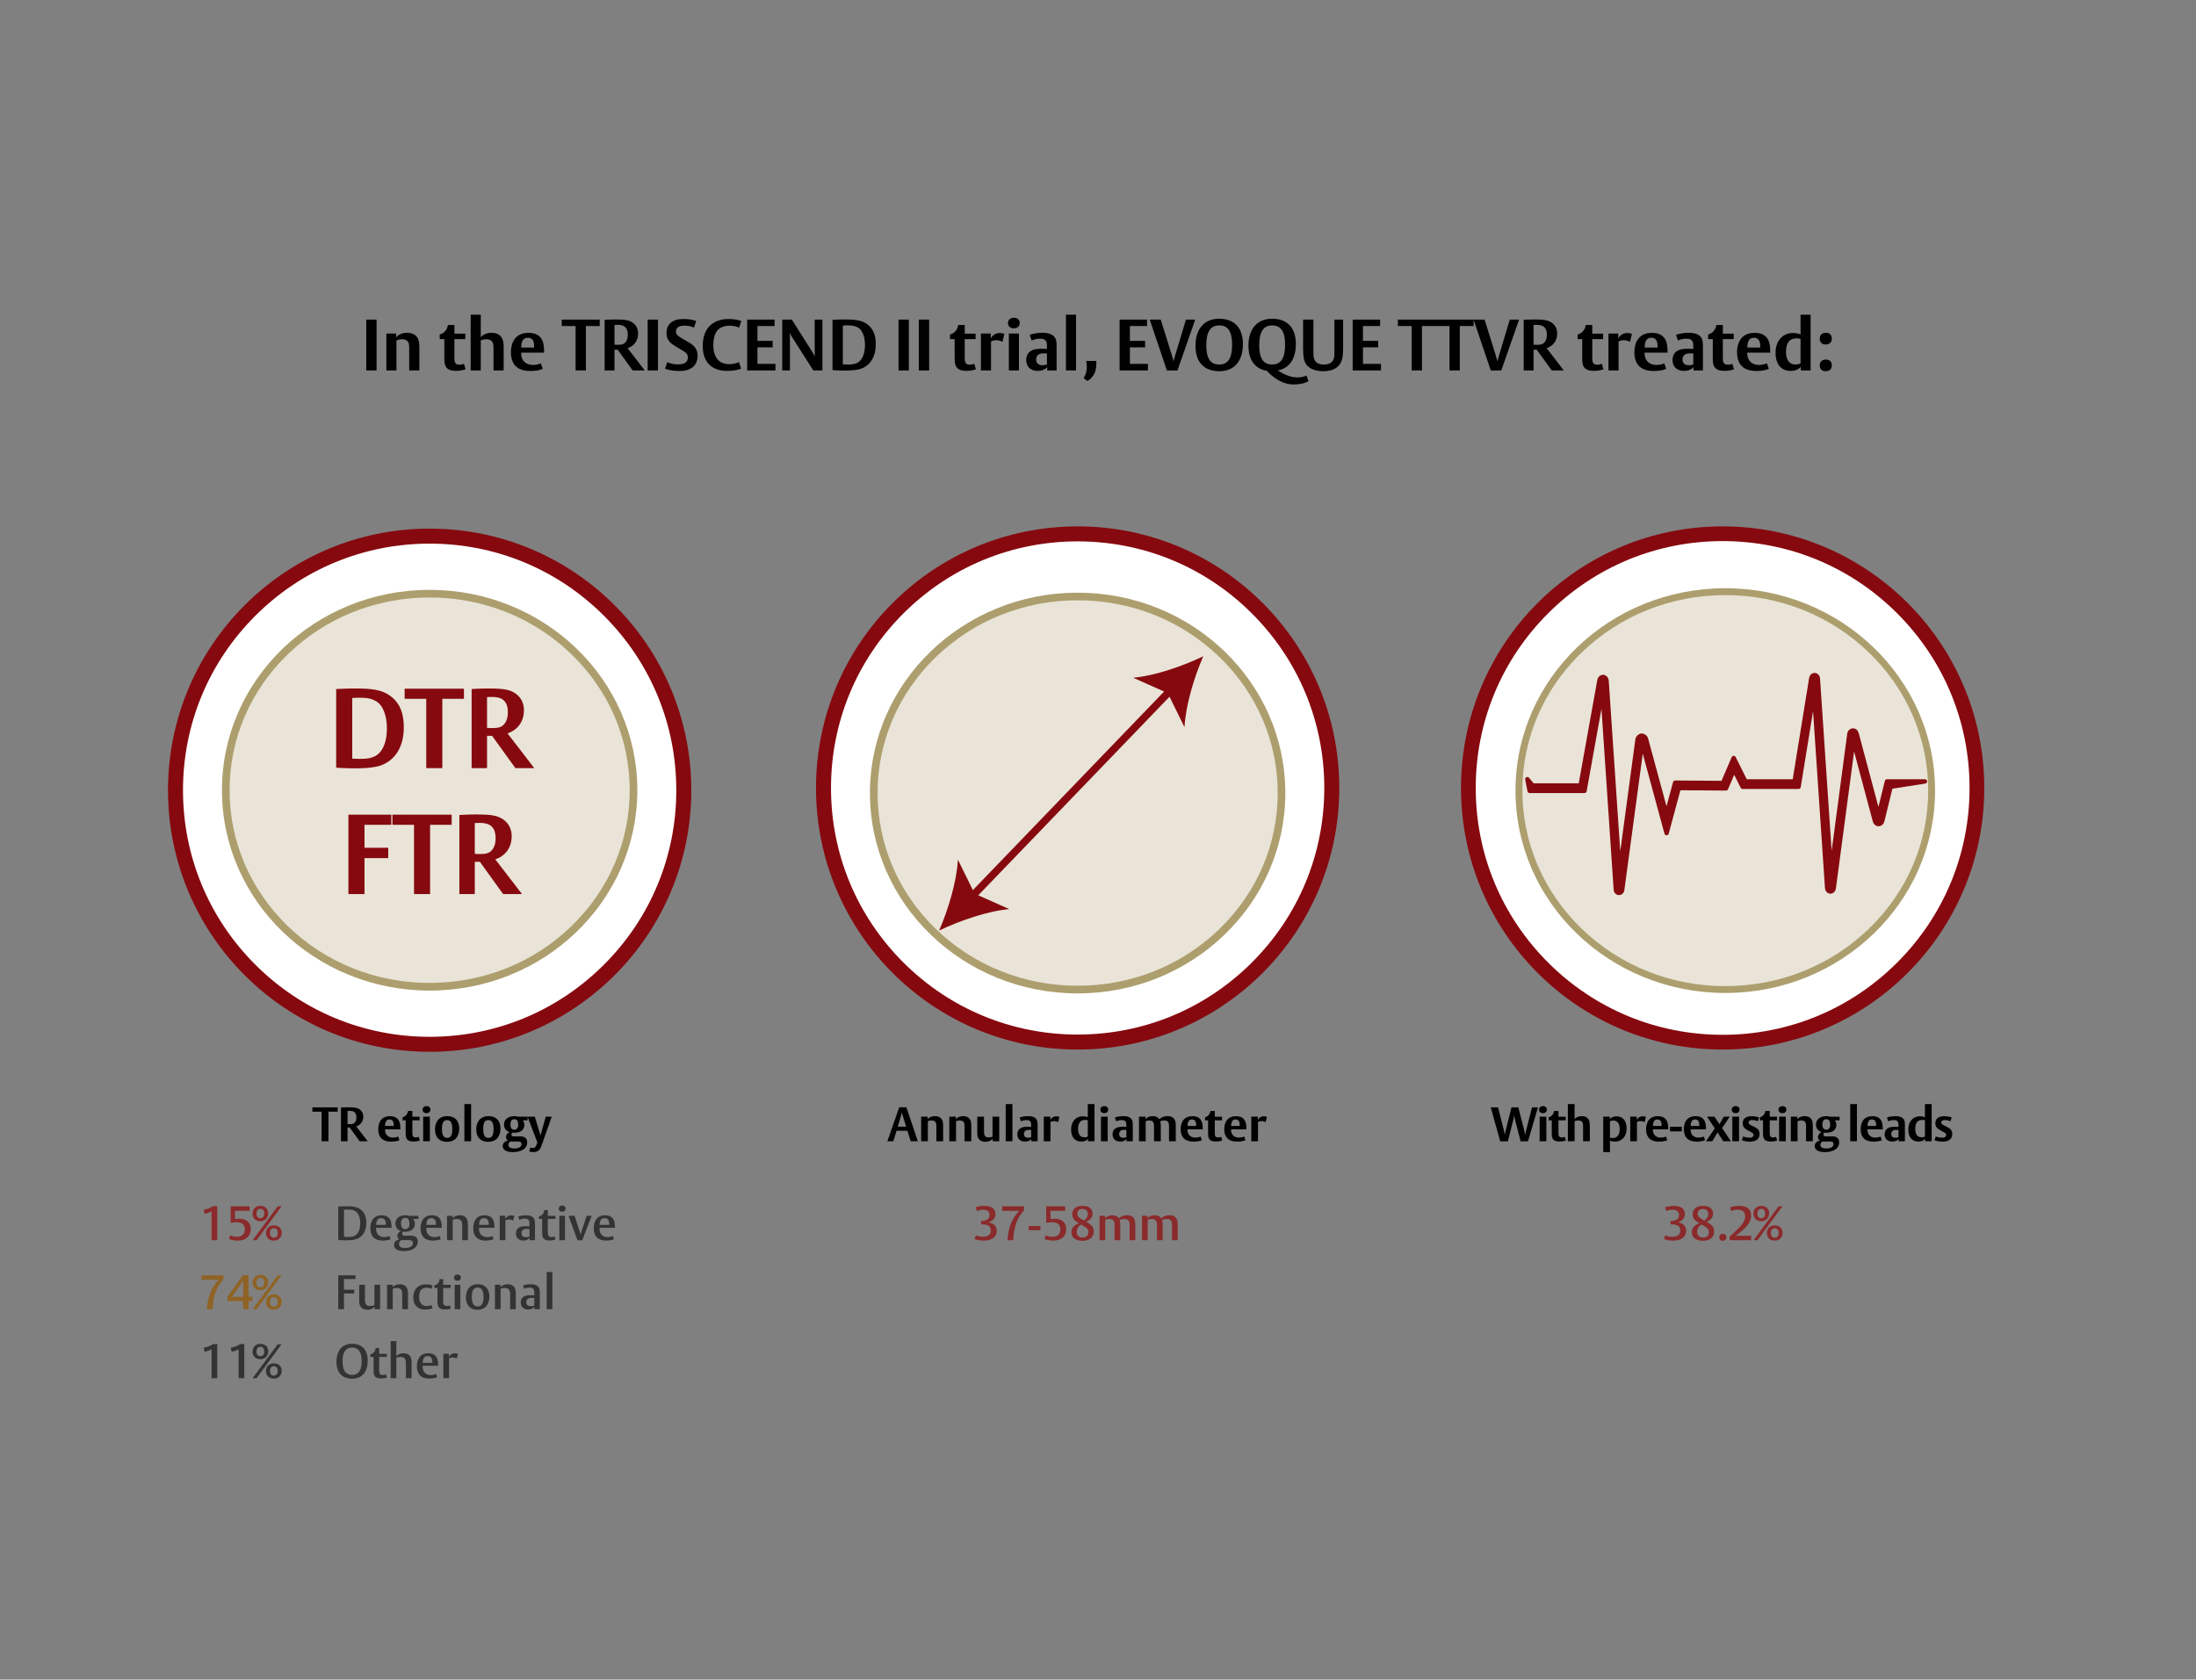 <svg width="732" height="560" viewBox="0 0 732 560" fill="none" xmlns="http://www.w3.org/2000/svg">
<rect x="0" y="0" width="732" height="560" fill="#808080" stroke="none"/>
<path d="M125.522 123.5H122.09V106.556H125.522V123.5ZM139.784 123.5H136.4V116.468C136.4 115.844 136.4 115.196 136.304 114.74C136.064 113.588 135.248 113.108 134 113.108C132.92 113.108 132.152 113.516 132.152 113.516V123.5H128.792V111.212H132.056V112.46C132.056 112.46 133.112 110.948 135.728 110.948C138.296 110.948 139.304 112.436 139.592 113.684C139.784 114.548 139.784 115.532 139.784 116.084V123.5ZM155.189 123.116C154.853 123.236 153.749 123.644 152.093 123.644C150.101 123.644 148.877 123.188 148.349 121.652C148.157 121.076 148.109 120.092 148.109 119.156V113.06H146.573V111.524L146.909 111.404C148.157 110.996 149.045 109.82 149.261 108.572L149.285 108.356H151.469V111.236H155.093V113.06H151.469V119.372C151.469 120.596 151.613 121.604 153.197 121.604C154.013 121.604 154.637 121.268 154.637 121.268L155.189 123.116ZM167.886 123.5H164.502V116.468C164.502 115.844 164.502 115.196 164.406 114.74C164.166 113.588 163.35 113.108 162.102 113.108C161.022 113.108 160.254 113.516 160.254 113.516V123.5H156.894V104.924H160.254V112.46C160.254 112.46 161.262 110.948 163.854 110.948C166.374 110.948 167.406 112.436 167.694 113.684C167.886 114.548 167.886 115.532 167.886 116.084V123.5ZM181.371 117.572H173.715C173.715 117.644 173.715 117.812 173.715 117.812C173.715 120.212 175.275 121.676 177.651 121.676C179.331 121.676 180.267 121.124 180.267 121.124L180.915 122.972C180.915 122.972 179.571 123.692 176.691 123.692C173.331 123.692 170.307 122.3 170.307 117.38C170.307 115.076 171.171 110.972 176.163 110.972C178.587 110.972 179.859 111.86 180.627 113.204C181.299 114.404 181.371 116.036 181.371 117.38C181.371 117.404 181.371 117.524 181.371 117.572ZM178.035 115.868V115.34C178.035 113.516 177.363 112.604 175.923 112.604C174.723 112.604 174.147 113.324 173.883 114.428C173.739 115.028 173.739 115.652 173.739 115.868H178.035ZM199.902 108.716H195.294V123.5H191.862V108.716H187.254V106.556H199.902V108.716ZM214.911 123.5H210.879L205.911 116.612H204.831V123.5H201.543V106.628C201.543 106.628 203.127 106.508 205.143 106.508C206.703 106.508 208.143 106.556 209.199 106.82C211.311 107.348 212.703 108.932 212.703 111.14C212.703 115.172 209.199 116.084 209.199 116.084L214.911 123.5ZM209.271 111.572C209.271 109.004 207.831 108.308 205.911 108.308C205.095 108.308 204.831 108.356 204.831 108.356V114.908C204.831 114.908 205.143 114.956 205.887 114.956C206.607 114.956 206.919 114.932 207.303 114.836C208.071 114.668 209.271 113.924 209.271 111.572ZM219.319 123.5H215.887V106.556H219.319V123.5ZM232.524 118.628C232.524 121.796 230.412 123.692 226.524 123.692C223.428 123.692 221.676 122.924 221.676 122.924L222.444 120.716C222.444 120.716 223.74 121.484 225.972 121.484C227.964 121.484 229.284 120.908 229.284 119.18C229.284 118.148 228.756 117.62 227.58 116.9L225.084 115.412C223.644 114.548 222.156 113.468 222.156 111.116C222.156 108.02 224.172 106.364 227.724 106.364C230.676 106.364 232.068 107.036 232.068 107.036L231.324 109.244C231.324 109.244 230.22 108.572 228.132 108.572C227.1 108.572 225.324 108.764 225.324 110.54C225.324 111.596 226.044 112.076 227.412 112.868L229.524 114.092C231.516 115.244 232.524 116.444 232.524 118.628ZM247.107 107.036L246.363 109.244C246.363 109.244 245.139 108.596 243.219 108.596C238.851 108.596 237.771 111.62 237.771 115.172C237.771 118.292 239.043 121.412 243.075 121.412C245.019 121.412 246.315 120.716 246.315 120.716L247.035 122.9C247.035 122.9 245.355 123.668 242.331 123.668C237.627 123.668 234.243 121.076 234.243 115.364C234.243 113.42 234.603 111.692 235.371 110.3C236.931 107.444 239.763 106.364 242.787 106.364C245.715 106.364 247.107 107.036 247.107 107.036ZM258.483 123.5H249.051V106.556H258.195V108.716H252.483V113.636H257.547V115.82H252.483V121.316H258.483V123.5ZM274.138 123.5H271.09L264.154 112.604C263.386 111.38 263.314 110.9 263.314 110.9V123.5H260.746V106.556H263.938L270.754 117.308C271.546 118.556 271.57 118.94 271.57 118.94V106.556H274.138V123.5ZM291.928 114.788C291.928 118.628 290.392 121.412 287.584 122.708C286.072 123.404 283.792 123.548 281.512 123.548C279.52 123.548 277.504 123.404 277.504 123.404V106.628C278.248 106.604 279.616 106.508 281.752 106.508C285.088 106.508 286.984 106.82 288.472 107.708C291.664 109.604 291.928 112.844 291.928 114.788ZM288.328 115.004C288.328 112.172 287.44 109.988 285.928 109.172C285.112 108.716 284.224 108.476 282.472 108.476C281.776 108.476 280.936 108.548 280.936 108.548V121.46C280.936 121.46 281.368 121.532 282.616 121.532C284.152 121.532 285.04 121.364 285.856 120.932C287.008 120.308 288.328 118.628 288.328 115.004ZM302.944 123.5H299.512V106.556H302.944V123.5ZM309.717 123.5H306.285V106.556H309.717V123.5ZM325.298 123.116C324.962 123.236 323.858 123.644 322.202 123.644C320.21 123.644 318.986 123.188 318.458 121.652C318.266 121.076 318.218 120.092 318.218 119.156V113.06H316.682V111.524L317.018 111.404C318.266 110.996 319.154 109.82 319.37 108.572L319.394 108.356H321.578V111.236H325.202V113.06H321.578V119.372C321.578 120.596 321.722 121.604 323.306 121.604C324.122 121.604 324.746 121.268 324.746 121.268L325.298 123.116ZM334.803 111.332L334.131 114.02C333.939 113.876 333.243 113.42 332.139 113.42C330.987 113.42 330.339 113.852 330.339 113.852V123.5H326.979V111.212H330.243V112.844C330.243 112.844 331.107 111.02 333.195 111.02C333.963 111.02 334.443 111.188 334.803 111.332ZM339.908 107.66C339.908 108.764 339.14 109.46 337.916 109.46C336.764 109.46 335.996 108.764 335.996 107.732C335.996 106.628 336.764 105.932 337.988 105.932C339.14 105.932 339.908 106.628 339.908 107.66ZM339.644 123.5H336.284V111.212H339.644V123.5ZM352.206 123.5H349.062V122.396C349.062 122.396 348.15 123.668 345.918 123.668C343.59 123.668 342.078 122.3 342.078 120.068C342.078 118.724 342.558 117.764 343.446 117.116C344.478 116.372 345.846 116.276 347.286 116.276C348.102 116.276 348.99 116.348 348.99 116.348V115.556C348.99 114.956 348.942 114.38 348.798 113.996C348.486 113.18 347.742 112.916 346.686 112.916C345.006 112.916 343.902 113.54 343.902 113.54L343.23 111.644C343.23 111.644 344.79 110.948 347.55 110.948C350.742 110.948 351.63 112.292 351.966 113.228C352.23 113.972 352.206 115.316 352.206 116.156V123.5ZM348.99 121.508V117.836C348.99 117.836 348.774 117.812 347.862 117.812C347.118 117.812 346.518 117.932 346.038 118.316C345.558 118.7 345.39 119.348 345.39 119.876C345.39 121.388 346.494 121.772 347.502 121.772C348.486 121.772 348.99 121.508 348.99 121.508ZM358.676 123.5H355.316V104.924H358.676V123.5ZM365.452 120.404C365.452 122.612 365.26 123.572 364.828 124.484C364.012 126.212 362.476 127.028 362.476 127.028L361.18 126.068C361.18 126.068 362.26 124.7 362.26 122.444C362.26 120.98 362.02 120.332 362.02 120.332H365.452V120.404ZM382.632 123.5H373.2V106.556H382.344V108.716H376.632V113.636H381.696V115.82H376.632V121.316H382.632V123.5ZM398.407 106.556L392.479 123.524H388.975L383.239 106.556H386.911L390.631 118.46C391.111 119.996 391.159 120.476 391.159 120.476C391.159 120.476 391.495 119.276 391.687 118.604L395.311 106.556H398.407ZM414.31 114.74C414.31 120.428 411.382 123.764 406.438 123.764C401.35 123.764 398.494 120.74 398.494 115.316C398.494 109.628 401.446 106.268 406.39 106.268C411.478 106.268 414.31 109.316 414.31 114.74ZM410.71 114.98C410.71 110.612 409.414 108.5 406.414 108.5C403.486 108.5 402.094 110.66 402.094 115.076C402.094 119.444 403.414 121.532 406.414 121.532C409.342 121.532 410.71 119.396 410.71 114.98ZM436.158 127.1C436.158 127.1 434.43 128.18 431.31 128.18C429.366 128.18 427.734 127.652 426.27 126.836C423.774 125.444 422.238 123.596 422.238 123.596C422.238 123.596 416.142 123.212 416.142 115.316C416.142 109.58 419.118 106.268 424.038 106.268C429.03 106.268 431.958 109.22 431.958 114.74C431.958 119.036 430.326 121.244 428.766 122.348C427.374 123.332 425.934 123.476 425.934 123.476C425.934 123.476 427.686 124.724 429.606 125.348C430.47 125.636 431.358 125.828 432.558 125.828C434.358 125.828 435.486 125.204 435.486 125.204L436.158 127.1ZM428.358 114.932C428.358 110.732 427.11 108.5 424.062 108.5C421.134 108.5 419.742 110.66 419.742 115.076C419.742 119.444 421.062 121.532 424.062 121.532C426.99 121.532 428.358 119.444 428.358 114.932ZM447.711 115.892C447.711 118.628 447.447 119.9 446.967 120.836C446.199 122.372 444.543 123.764 441.111 123.764C437.991 123.764 436.191 122.708 435.279 121.292C434.559 120.188 434.367 118.556 434.367 116.204V106.556H437.799V117.38C437.799 118.268 437.847 119.012 437.991 119.468C438.399 120.836 439.407 121.532 441.255 121.532C443.247 121.532 444.303 120.788 444.663 119.252C444.783 118.796 444.807 118.052 444.807 117.164V106.556H447.711V115.892ZM460.327 123.5H450.895V106.556H460.039V108.716H454.327V113.636H459.391V115.82H454.327V121.316H460.327V123.5ZM478.597 108.716H473.989V123.5H470.557V108.716H465.949V106.556H478.597V108.716ZM491.207 108.716H486.599V123.5H483.167V108.716H478.559V106.556H491.207V108.716ZM506.36 106.556L500.432 123.524H496.928L491.192 106.556H494.864L498.584 118.46C499.064 119.996 499.112 120.476 499.112 120.476C499.112 120.476 499.448 119.276 499.64 118.604L503.264 106.556H506.36ZM521.263 123.5H517.231L512.263 116.612H511.183V123.5H507.895V106.628C507.895 106.628 509.479 106.508 511.495 106.508C513.055 106.508 514.495 106.556 515.551 106.82C517.663 107.348 519.055 108.932 519.055 111.14C519.055 115.172 515.551 116.084 515.551 116.084L521.263 123.5ZM515.623 111.572C515.623 109.004 514.183 108.308 512.263 108.308C511.447 108.308 511.183 108.356 511.183 108.356V114.908C511.183 114.908 511.495 114.956 512.239 114.956C512.959 114.956 513.271 114.932 513.655 114.836C514.423 114.668 515.623 113.924 515.623 111.572ZM534.478 123.116C534.142 123.236 533.038 123.644 531.382 123.644C529.39 123.644 528.166 123.188 527.638 121.652C527.446 121.076 527.398 120.092 527.398 119.156V113.06H525.862V111.524L526.198 111.404C527.446 110.996 528.334 109.82 528.55 108.572L528.574 108.356H530.758V111.236H534.382V113.06H530.758V119.372C530.758 120.596 530.902 121.604 532.486 121.604C533.302 121.604 533.926 121.268 533.926 121.268L534.478 123.116ZM543.983 111.332L543.311 114.02C543.119 113.876 542.423 113.42 541.319 113.42C540.167 113.42 539.519 113.852 539.519 113.852V123.5H536.159V111.212H539.423V112.844C539.423 112.844 540.287 111.02 542.375 111.02C543.143 111.02 543.623 111.188 543.983 111.332ZM555.855 117.572H548.199C548.199 117.644 548.199 117.812 548.199 117.812C548.199 120.212 549.759 121.676 552.135 121.676C553.815 121.676 554.751 121.124 554.751 121.124L555.399 122.972C555.399 122.972 554.055 123.692 551.175 123.692C547.815 123.692 544.791 122.3 544.791 117.38C544.791 115.076 545.655 110.972 550.647 110.972C553.071 110.972 554.343 111.86 555.111 113.204C555.783 114.404 555.855 116.036 555.855 117.38C555.855 117.404 555.855 117.524 555.855 117.572ZM552.519 115.868V115.34C552.519 113.516 551.847 112.604 550.407 112.604C549.207 112.604 548.631 113.324 548.367 114.428C548.223 115.028 548.223 115.652 548.223 115.868H552.519ZM567.643 123.5H564.499V122.396C564.499 122.396 563.587 123.668 561.355 123.668C559.027 123.668 557.515 122.3 557.515 120.068C557.515 118.724 557.995 117.764 558.883 117.116C559.915 116.372 561.283 116.276 562.723 116.276C563.539 116.276 564.427 116.348 564.427 116.348V115.556C564.427 114.956 564.379 114.38 564.235 113.996C563.923 113.18 563.179 112.916 562.123 112.916C560.443 112.916 559.339 113.54 559.339 113.54L558.667 111.644C558.667 111.644 560.227 110.948 562.987 110.948C566.179 110.948 567.067 112.292 567.403 113.228C567.667 113.972 567.643 115.316 567.643 116.156V123.5ZM564.427 121.508V117.836C564.427 117.836 564.211 117.812 563.299 117.812C562.555 117.812 561.955 117.932 561.475 118.316C560.995 118.7 560.827 119.348 560.827 119.876C560.827 121.388 561.931 121.772 562.939 121.772C563.923 121.772 564.427 121.508 564.427 121.508ZM578.001 123.116C577.665 123.236 576.561 123.644 574.905 123.644C572.913 123.644 571.689 123.188 571.161 121.652C570.969 121.076 570.921 120.092 570.921 119.156V113.06H569.385V111.524L569.721 111.404C570.969 110.996 571.857 109.82 572.073 108.572L572.097 108.356H574.281V111.236H577.905V113.06H574.281V119.372C574.281 120.596 574.425 121.604 576.009 121.604C576.825 121.604 577.449 121.268 577.449 121.268L578.001 123.116ZM590.074 117.572H582.418C582.418 117.644 582.418 117.812 582.418 117.812C582.418 120.212 583.978 121.676 586.354 121.676C588.034 121.676 588.97 121.124 588.97 121.124L589.618 122.972C589.618 122.972 588.274 123.692 585.394 123.692C582.034 123.692 579.01 122.3 579.01 117.38C579.01 115.076 579.874 110.972 584.866 110.972C587.29 110.972 588.562 111.86 589.33 113.204C590.002 114.404 590.074 116.036 590.074 117.38C590.074 117.404 590.074 117.524 590.074 117.572ZM586.738 115.868V115.34C586.738 113.516 586.066 112.604 584.626 112.604C583.426 112.604 582.85 113.324 582.586 114.428C582.442 115.028 582.442 115.652 582.442 115.868H586.738ZM603.542 123.5H600.278V122.252C600.278 122.252 599.39 123.668 596.894 123.668C593.846 123.668 591.854 121.58 591.854 117.596C591.854 113.516 594.35 111.02 597.638 111.02C599.462 111.02 600.182 111.548 600.182 111.548V104.924H603.542V123.5ZM600.182 121.172V112.988C600.182 112.988 599.678 112.82 598.886 112.82C596.174 112.82 595.334 114.764 595.334 117.356C595.334 119.876 596.366 121.532 598.454 121.532C599.534 121.532 600.182 121.172 600.182 121.172ZM610.616 112.892C610.616 114.14 609.8 114.86 608.576 114.86C607.352 114.86 606.584 114.164 606.584 112.916C606.584 111.644 607.4 110.948 608.624 110.948C609.848 110.948 610.616 111.644 610.616 112.892ZM610.616 121.82C610.616 123.068 609.8 123.764 608.576 123.764C607.352 123.764 606.584 123.092 606.584 121.844C606.584 120.572 607.4 119.876 608.624 119.876C609.848 119.876 610.616 120.572 610.616 121.82Z" fill="black"/>
<path d="M143.215 348.175C96.505 348.175 58.5 310.175 58.5 263.46C58.5 216.745 96.505 178.75 143.215 178.75C189.925 178.75 227.93 216.75 227.93 263.465C227.93 310.18 189.93 348.18 143.215 348.18V348.175Z" fill="white"/>
<path d="M143.215 181.25C165.175 181.25 185.82 189.8 201.35 205.33C216.88 220.86 225.43 241.505 225.43 263.465C225.43 285.425 216.88 306.07 201.35 321.6C185.82 337.13 165.175 345.68 143.215 345.68C121.255 345.68 100.61 337.13 85.08 321.6C69.55 306.07 61 285.425 61 263.465C61 241.505 69.55 220.86 85.08 205.33C100.61 189.8 121.255 181.25 143.215 181.25ZM143.215 176.25C95.05 176.25 56 215.295 56 263.465C56 311.635 95.045 350.68 143.215 350.68C191.385 350.68 230.43 311.635 230.43 263.465C230.43 215.295 191.38 176.25 143.215 176.25Z" fill="#86090F"/>
<path d="M143.215 328.995C105.745 328.995 75.255 299.6 75.255 263.465C75.255 227.33 105.745 197.93 143.215 197.93C180.685 197.93 211.175 227.325 211.175 263.46C211.175 299.595 180.69 328.99 143.215 328.99V328.995Z" fill="#E9E4D7"/>
<path d="M143.215 199.205C161.045 199.205 177.8 205.9 190.4 218.055C202.975 230.19 209.9 246.315 209.9 263.46C209.9 280.605 202.975 296.73 190.4 308.865C177.8 321.02 161.045 327.715 143.215 327.715C125.385 327.715 108.63 321.02 96.03 308.865C83.455 296.73 76.53 280.605 76.53 263.46C76.53 246.315 83.455 230.19 96.03 218.055C108.63 205.9 125.385 199.205 143.215 199.205ZM143.215 196.66C104.98 196.66 73.985 226.57 73.985 263.465C73.985 300.36 104.98 330.27 143.215 330.27C181.45 330.27 212.445 300.36 212.445 263.465C212.445 226.57 181.45 196.66 143.215 196.66Z" fill="#AD9E6E"/>
<path d="M134.592 242.482C134.592 248.482 132.192 252.832 127.805 254.857C125.442 255.945 121.88 256.17 118.317 256.17C115.205 256.17 112.055 255.945 112.055 255.945V229.732C113.217 229.695 115.355 229.545 118.692 229.545C123.905 229.545 126.867 230.032 129.192 231.42C134.18 234.382 134.592 239.445 134.592 242.482ZM128.967 242.82C128.967 238.395 127.58 234.982 125.217 233.707C123.942 232.995 122.555 232.62 119.817 232.62C118.73 232.62 117.417 232.732 117.417 232.732V252.907C117.417 252.907 118.092 253.02 120.042 253.02C122.442 253.02 123.83 252.757 125.105 252.082C126.905 251.107 128.967 248.482 128.967 242.82ZM154.644 232.995H147.444V256.095H142.081V232.995H134.881V229.62H154.644V232.995ZM178.096 256.095H171.796L164.033 245.332H162.346V256.095H157.208V229.732C157.208 229.732 159.683 229.545 162.833 229.545C165.271 229.545 167.521 229.62 169.171 230.032C172.471 230.857 174.646 233.332 174.646 236.782C174.646 243.082 169.171 244.507 169.171 244.507L178.096 256.095ZM169.283 237.457C169.283 233.445 167.033 232.357 164.033 232.357C162.758 232.357 162.346 232.432 162.346 232.432V242.67C162.346 242.67 162.833 242.745 163.996 242.745C165.121 242.745 165.608 242.707 166.208 242.557C167.408 242.295 169.283 241.132 169.283 237.457Z" fill="#86090F"/>
<path d="M130.427 274.995H121.502V282.645H129.415V286.095H121.502V298.095H116.14V271.62H130.427V274.995ZM150.562 274.995H143.362V298.095H138V274.995H130.8V271.62H150.562V274.995ZM174.014 298.095H167.714L159.952 287.332H158.264V298.095H153.127V271.732C153.127 271.732 155.602 271.545 158.752 271.545C161.189 271.545 163.439 271.62 165.089 272.032C168.389 272.857 170.564 275.332 170.564 278.782C170.564 285.082 165.089 286.507 165.089 286.507L174.014 298.095ZM165.202 279.457C165.202 275.445 162.952 274.357 159.952 274.357C158.677 274.357 158.264 274.432 158.264 274.432V284.67C158.264 284.67 158.752 284.745 159.914 284.745C161.039 284.745 161.527 284.707 162.127 284.557C163.327 284.295 165.202 283.132 165.202 279.457Z" fill="#86090F"/>
<path d="M112.557 370.644H109.485V380.5H107.197V370.644H104.125V369.204H112.557V370.644ZM122.563 380.5H119.875L116.563 375.908H115.843V380.5H113.651V369.252C113.651 369.252 114.707 369.172 116.051 369.172C117.091 369.172 118.051 369.204 118.755 369.38C120.163 369.732 121.091 370.788 121.091 372.26C121.091 374.948 118.755 375.556 118.755 375.556L122.563 380.5ZM118.803 372.548C118.803 370.836 117.843 370.372 116.563 370.372C116.019 370.372 115.843 370.404 115.843 370.404V374.772C115.843 374.772 116.051 374.804 116.547 374.804C117.027 374.804 117.235 374.788 117.491 374.724C118.003 374.612 118.803 374.116 118.803 372.548ZM133.453 376.548H128.349C128.349 376.596 128.349 376.708 128.349 376.708C128.349 378.308 129.389 379.284 130.973 379.284C132.093 379.284 132.717 378.916 132.717 378.916L133.149 380.148C133.149 380.148 132.253 380.628 130.333 380.628C128.093 380.628 126.077 379.7 126.077 376.42C126.077 374.884 126.653 372.148 129.981 372.148C131.597 372.148 132.445 372.74 132.957 373.636C133.405 374.436 133.453 375.524 133.453 376.42C133.453 376.436 133.453 376.516 133.453 376.548ZM131.229 375.412V375.06C131.229 373.844 130.781 373.236 129.821 373.236C129.021 373.236 128.637 373.716 128.461 374.452C128.365 374.852 128.365 375.268 128.365 375.412H131.229ZM139.936 380.244C139.712 380.324 138.976 380.596 137.872 380.596C136.544 380.596 135.728 380.292 135.376 379.268C135.248 378.884 135.216 378.228 135.216 377.604V373.54H134.192V372.516L134.416 372.436C135.248 372.164 135.84 371.38 135.984 370.548L136 370.404H137.456V372.324H139.872V373.54H137.456V377.748C137.456 378.564 137.552 379.236 138.608 379.236C139.152 379.236 139.568 379.012 139.568 379.012L139.936 380.244ZM143.472 369.94C143.472 370.676 142.96 371.14 142.144 371.14C141.376 371.14 140.864 370.676 140.864 369.988C140.864 369.252 141.376 368.788 142.192 368.788C142.96 368.788 143.472 369.252 143.472 369.94ZM143.296 380.5H141.056V372.308H143.296V380.5ZM153.079 376.276C153.079 378.564 151.959 380.692 148.967 380.692C146.407 380.692 144.999 379.108 144.999 376.548C144.999 374.26 146.135 372.132 149.127 372.132C151.687 372.132 153.079 373.716 153.079 376.276ZM150.759 376.42C150.759 374.532 150.343 373.444 149.031 373.444C147.767 373.444 147.319 374.42 147.319 376.388C147.319 378.276 147.751 379.38 149.063 379.38C150.327 379.38 150.759 378.388 150.759 376.42ZM157.031 380.5H154.791V368.116H157.031V380.5ZM166.829 376.276C166.829 378.564 165.709 380.692 162.717 380.692C160.157 380.692 158.749 379.108 158.749 376.548C158.749 374.26 159.885 372.132 162.877 372.132C165.437 372.132 166.829 373.716 166.829 376.276ZM164.509 376.42C164.509 374.532 164.093 373.444 162.781 373.444C161.517 373.444 161.069 374.42 161.069 376.388C161.069 378.276 161.501 379.38 162.813 379.38C164.077 379.38 164.509 378.388 164.509 376.42ZM175.869 373.54H174.221C174.221 373.54 174.797 374.036 174.797 375.012C174.797 376.548 173.693 377.668 171.485 377.668C171.085 377.668 170.749 377.62 170.749 377.62C170.749 377.62 170.477 377.86 170.477 378.244C170.477 378.836 170.925 378.884 171.421 378.884C172.077 378.884 172.141 378.852 173.117 378.852C174.061 378.852 175.741 378.932 175.741 380.868C175.741 381.844 175.261 383.06 173.533 383.7C172.861 383.956 172.029 384.116 170.973 384.116C169.037 384.116 167.565 383.54 167.565 382.084C167.565 380.548 169.341 380.292 169.341 380.292C169.341 380.292 168.669 380.004 168.669 379.14C168.669 377.908 169.901 377.428 169.901 377.428C169.901 377.428 167.997 377.092 167.997 374.932C167.997 373.412 169.197 372.148 171.373 372.148C171.981 372.148 172.509 372.276 172.701 372.324H175.869V373.54ZM172.733 374.884C172.733 374.02 172.445 373.156 171.437 373.156C171.165 373.156 170.909 373.236 170.733 373.348C170.221 373.684 170.141 374.34 170.141 374.916C170.141 375.78 170.429 376.66 171.437 376.66C171.709 376.66 171.933 376.596 172.109 376.484C172.637 376.148 172.733 375.476 172.733 374.884ZM173.837 381.428C173.837 380.532 172.989 380.58 171.933 380.58H170.189C170.189 380.58 169.469 380.884 169.469 381.668C169.469 382.692 170.413 382.9 171.469 382.9C172.909 382.9 173.837 382.42 173.837 381.428ZM183.906 372.308L180.514 381.956C179.954 383.556 179.138 384.116 177.81 384.116C176.898 384.116 176.418 383.908 176.418 383.908L176.754 382.596C176.754 382.596 177.138 382.788 177.554 382.788C178.242 382.788 178.578 382.42 178.85 381.652L179.122 380.9L175.842 372.308H178.274L179.89 377.62C180.098 378.308 180.146 378.644 180.146 378.644C180.146 378.644 180.29 378.116 180.418 377.652L181.922 372.308H183.906Z" fill="black"/>
<path d="M72.42 413.5H70.532V403.868C70.532 403.868 70.116 404.092 69.38 404.364C68.884 404.54 68.212 404.7 68.212 404.7L67.908 403.356C67.908 403.356 68.356 403.292 69.3 402.988C70.468 402.604 71.092 402.124 71.092 402.124H72.42V413.5ZM83.58 409.82C83.58 412.044 82.092 413.628 79.324 413.628C77.436 413.628 76.348 413.1 76.348 413.1L76.764 411.852C76.764 411.852 77.628 412.348 79.02 412.348C80.748 412.348 81.612 411.372 81.612 409.916C81.612 408.38 80.812 407.516 78.86 407.516C77.676 407.516 76.892 407.74 76.892 407.74V402.204H83.212V403.692H78.348V406.46C78.348 406.46 78.892 406.348 79.772 406.348C82.412 406.348 83.58 407.804 83.58 409.82ZM89.411 404.556C89.411 406.076 88.355 407.164 86.771 407.164C85.219 407.164 84.179 406.188 84.179 404.668C84.179 403.084 85.203 402.06 86.819 402.06C88.387 402.06 89.411 403.02 89.411 404.556ZM93.843 402.204L85.523 413.5H84.211L92.563 402.204H93.843ZM93.907 411.036C93.907 412.556 92.835 413.644 91.267 413.644C89.715 413.644 88.659 412.652 88.659 411.132C88.659 409.564 89.683 408.54 91.299 408.54C92.851 408.54 93.907 409.516 93.907 411.036ZM88.099 404.604C88.099 403.708 87.683 403.036 86.787 403.036C85.907 403.036 85.491 403.724 85.491 404.62C85.491 405.5 85.891 406.172 86.771 406.172C87.651 406.172 88.099 405.5 88.099 404.604ZM92.579 411.068C92.579 410.172 92.179 409.516 91.283 409.516C90.403 409.516 89.987 410.188 89.987 411.1C89.987 411.98 90.387 412.652 91.267 412.652C92.147 412.652 92.579 411.98 92.579 411.068Z" fill="#8A2A2B"/>
<path d="M122.108 407.692C122.108 410.252 121.084 412.092 119.26 412.956C118.284 413.42 116.876 413.532 115.34 413.532C114.092 413.532 112.748 413.436 112.748 413.436V402.252C113.052 402.252 114.124 402.172 115.516 402.172C117.676 402.172 118.876 402.396 119.836 402.988C121.9 404.252 122.108 406.396 122.108 407.692ZM120.076 407.836C120.076 405.852 119.42 404.316 118.316 403.74C117.724 403.42 117.068 403.276 115.788 403.276C115.276 403.276 114.668 403.324 114.668 403.324V412.364C114.668 412.364 115.004 412.412 115.9 412.412C117.004 412.412 117.676 412.3 118.252 411.996C119.084 411.548 120.076 410.364 120.076 407.836ZM130.526 409.356H125.358C125.358 409.388 125.358 409.548 125.358 409.548C125.358 411.788 126.782 412.46 128.078 412.46C129.198 412.46 129.822 412.076 129.822 412.076L130.19 413.148C130.19 413.148 129.326 413.628 127.582 413.628C125.614 413.628 123.454 412.892 123.454 409.436C123.454 407.948 124.014 405.18 127.198 405.18C128.686 405.18 129.518 405.724 130.014 406.556C130.414 407.228 130.526 408.172 130.526 409.164V409.356ZM128.606 408.38V408.092C128.606 406.796 128.11 406.14 127.038 406.14C126.206 406.14 125.726 406.572 125.518 407.356C125.39 407.82 125.39 408.38 125.39 408.38H128.606ZM139.461 406.412H137.653C137.653 406.412 138.293 406.956 138.293 408.012C138.293 409.516 137.221 410.668 135.077 410.668C134.661 410.668 134.373 410.62 134.373 410.62C134.373 410.62 134.037 410.908 134.037 411.324C134.037 411.964 134.533 412.012 135.045 412.012C135.653 412.012 135.845 411.98 136.661 411.98C137.477 411.98 139.269 411.98 139.269 413.916C139.269 414.924 138.757 416.028 137.269 416.652C136.597 416.94 135.749 417.116 134.693 417.116C132.885 417.116 131.349 416.604 131.349 415.068C131.349 413.548 133.093 413.212 133.093 413.212C133.093 413.212 132.437 412.94 132.437 412.124C132.437 410.924 133.669 410.428 133.669 410.428C133.669 410.428 131.797 410.06 131.797 407.964C131.797 406.444 132.965 405.18 135.061 405.18C135.701 405.18 136.245 405.34 136.341 405.372H139.461V406.412ZM136.485 407.916C136.485 406.94 136.117 406.044 135.061 406.044C134.773 406.044 134.517 406.14 134.325 406.252C133.765 406.62 133.669 407.308 133.669 407.932C133.669 408.908 134.021 409.82 135.077 409.82C135.365 409.82 135.621 409.74 135.813 409.628C136.389 409.26 136.485 408.556 136.485 407.916ZM137.637 414.428C137.637 413.404 136.629 413.468 135.541 413.468H133.829C133.829 413.468 132.997 413.82 132.997 414.716C132.997 415.932 134.149 416.076 135.109 416.076C136.677 416.076 137.637 415.484 137.637 414.428ZM147.26 409.356H142.092C142.092 409.388 142.092 409.548 142.092 409.548C142.092 411.788 143.516 412.46 144.812 412.46C145.932 412.46 146.556 412.076 146.556 412.076L146.924 413.148C146.924 413.148 146.06 413.628 144.316 413.628C142.348 413.628 140.188 412.892 140.188 409.436C140.188 407.948 140.748 405.18 143.932 405.18C145.42 405.18 146.252 405.724 146.748 406.556C147.148 407.228 147.26 408.172 147.26 409.164V409.356ZM145.34 408.38V408.092C145.34 406.796 144.844 406.14 143.772 406.14C142.94 406.14 142.46 406.572 142.252 407.356C142.124 407.82 142.124 408.38 142.124 408.38H145.34ZM155.971 413.5H154.067V409.02C154.067 408.508 154.067 408.044 154.003 407.692C153.827 406.78 153.203 406.412 152.275 406.412C151.475 406.412 150.899 406.716 150.899 406.716V413.5H149.011V405.356H150.851V406.172C150.851 406.172 151.571 405.18 153.283 405.18C154.979 405.18 155.651 406.172 155.843 407.004C155.971 407.58 155.971 408.236 155.971 408.604V413.5ZM164.823 409.356H159.655C159.655 409.388 159.655 409.548 159.655 409.548C159.655 411.788 161.079 412.46 162.375 412.46C163.495 412.46 164.119 412.076 164.119 412.076L164.487 413.148C164.487 413.148 163.623 413.628 161.879 413.628C159.911 413.628 157.751 412.892 157.751 409.436C157.751 407.948 158.311 405.18 161.495 405.18C162.983 405.18 163.815 405.724 164.311 406.556C164.711 407.228 164.823 408.172 164.823 409.164V409.356ZM162.903 408.38V408.092C162.903 406.796 162.407 406.14 161.335 406.14C160.503 406.14 160.023 406.572 159.815 407.356C159.687 407.82 159.687 408.38 159.687 408.38H162.903ZM171.454 405.436L171.006 406.988C170.83 406.86 170.43 406.588 169.726 406.588C168.958 406.588 168.462 406.892 168.462 406.892V413.5H166.574V405.356H168.398V406.38C168.398 406.38 169.07 405.196 170.366 405.196C170.91 405.196 171.214 405.34 171.454 405.436ZM178.334 413.5H176.542V412.748C176.542 412.748 175.886 413.612 174.462 413.612C172.942 413.612 171.966 412.7 171.966 411.26C171.966 410.396 172.286 409.772 172.862 409.356C173.502 408.892 174.366 408.828 175.342 408.828C175.902 408.828 176.494 408.876 176.494 408.876V408.3C176.494 407.852 176.478 407.388 176.382 407.1C176.174 406.476 175.646 406.284 174.91 406.284C173.854 406.284 173.134 406.716 173.134 406.716L172.734 405.596C172.734 405.596 173.694 405.18 175.39 405.18C177.55 405.18 178.03 406.204 178.19 406.7C178.35 407.18 178.334 408.252 178.334 408.7V413.5ZM176.494 412.284V409.74C176.494 409.74 176.334 409.724 175.662 409.724C175.118 409.724 174.686 409.82 174.366 410.028C173.966 410.3 173.838 410.764 173.838 411.164C173.838 412.204 174.622 412.492 175.358 412.492C176.078 412.492 176.494 412.284 176.494 412.284ZM185.182 413.26C185.038 413.308 184.35 413.596 183.214 413.596C181.982 413.596 181.214 413.276 180.878 412.284C180.75 411.9 180.718 411.212 180.718 410.636V406.412H179.646V405.58L179.838 405.516C180.718 405.228 181.31 404.508 181.406 403.612L181.422 403.452H182.606V405.372H185.134V406.412H182.606V410.876C182.606 411.724 182.75 412.444 183.838 412.444C184.43 412.444 184.862 412.204 184.862 412.204L185.182 413.26ZM188.514 402.94C188.514 403.612 188.066 404.012 187.362 404.012C186.706 404.012 186.242 403.628 186.242 403.004C186.242 402.332 186.69 401.932 187.394 401.932C188.05 401.932 188.514 402.316 188.514 402.94ZM188.338 413.5H186.45V405.356H188.338V413.5ZM197.228 405.356L194.076 413.532H192.492L189.516 405.356H191.548L193.244 410.668C193.452 411.308 193.5 411.676 193.5 411.676C193.5 411.676 193.612 411.244 193.804 410.652L195.548 405.356H197.228ZM204.994 409.356H199.826C199.826 409.388 199.826 409.548 199.826 409.548C199.826 411.788 201.25 412.46 202.546 412.46C203.666 412.46 204.29 412.076 204.29 412.076L204.658 413.148C204.658 413.148 203.794 413.628 202.05 413.628C200.082 413.628 197.922 412.892 197.922 409.436C197.922 407.948 198.482 405.18 201.666 405.18C203.154 405.18 203.986 405.724 204.482 406.556C204.882 407.228 204.994 408.172 204.994 409.164V409.356ZM203.074 408.38V408.092C203.074 406.796 202.578 406.14 201.506 406.14C200.674 406.14 200.194 406.572 199.986 407.356C199.858 407.82 199.858 408.38 199.858 408.38H203.074Z" fill="#333333"/>
<path d="M74.484 426.548C74.484 426.548 73.332 427.716 72.516 429.316C70.836 432.612 70.916 436.5 70.916 436.5H68.964C68.964 436.5 69.076 434.212 69.636 432.34C70.788 428.532 72.916 426.708 72.916 426.708H67.188V425.204H74.484V426.548ZM84.092 433.796H82.86V436.5H81.052V433.796H75.836V432.244L80.988 425.172H82.86V432.372H84.092V433.796ZM81.052 432.372V426.916C81.052 426.916 80.988 427.124 80.396 427.988L77.868 431.668C77.628 432.02 77.324 432.372 77.324 432.372H81.052ZM89.411 427.556C89.411 429.076 88.355 430.164 86.771 430.164C85.219 430.164 84.179 429.188 84.179 427.668C84.179 426.084 85.203 425.06 86.819 425.06C88.387 425.06 89.411 426.02 89.411 427.556ZM93.843 425.204L85.523 436.5H84.211L92.563 425.204H93.843ZM93.907 434.036C93.907 435.556 92.835 436.644 91.267 436.644C89.715 436.644 88.659 435.652 88.659 434.132C88.659 432.564 89.683 431.54 91.299 431.54C92.851 431.54 93.907 432.516 93.907 434.036ZM88.099 427.604C88.099 426.708 87.683 426.036 86.787 426.036C85.907 426.036 85.491 426.724 85.491 427.62C85.491 428.5 85.891 429.172 86.771 429.172C87.651 429.172 88.099 428.5 88.099 427.604ZM92.579 434.068C92.579 433.172 92.179 432.516 91.283 432.516C90.403 432.516 89.987 433.188 89.987 434.1C89.987 434.98 90.387 435.652 91.267 435.652C92.147 435.652 92.579 434.98 92.579 434.068Z" fill="#8E6325"/>
<path d="M118.508 426.436H114.668V430.004H118.076V431.252H114.668V436.5H112.748V425.204H118.508V426.436ZM126.704 436.5H124.88V435.668C124.88 435.668 124.128 436.676 122.464 436.676C121.504 436.676 120.208 436.324 119.872 434.884C119.712 434.244 119.744 433.46 119.744 433.172V428.356H121.648V432.868C121.648 433.524 121.664 433.828 121.712 434.132C121.856 435.028 122.416 435.428 123.44 435.428C124.24 435.428 124.816 435.124 124.816 435.124V428.356H126.704V436.5ZM135.987 436.5H134.083V432.02C134.083 431.508 134.083 431.044 134.019 430.692C133.843 429.78 133.219 429.412 132.291 429.412C131.491 429.412 130.915 429.716 130.915 429.716V436.5H129.027V428.356H130.867V429.172C130.867 429.172 131.587 428.18 133.299 428.18C134.995 428.18 135.667 429.172 135.859 430.004C135.987 430.58 135.987 431.236 135.987 431.604V436.5ZM144.198 428.596L143.814 429.732C143.814 429.732 143.254 429.332 142.246 429.332C140.55 429.332 139.702 430.26 139.702 432.42C139.702 434.004 140.374 435.46 142.23 435.46C143.078 435.46 143.638 435.172 143.798 435.076L144.182 436.148C144.182 436.148 143.414 436.628 141.718 436.628C139.142 436.628 137.766 434.996 137.766 432.58C137.766 431.604 137.958 430.724 138.422 429.988C139.03 429.012 140.15 428.196 142.07 428.196C143.366 428.196 144.198 428.596 144.198 428.596ZM150.291 436.26C150.147 436.308 149.459 436.596 148.323 436.596C147.091 436.596 146.323 436.276 145.987 435.284C145.859 434.9 145.827 434.212 145.827 433.636V429.412H144.755V428.58L144.947 428.516C145.827 428.228 146.419 427.508 146.515 426.612L146.531 426.452H147.715V428.372H150.243V429.412H147.715V433.876C147.715 434.724 147.859 435.444 148.947 435.444C149.539 435.444 149.971 435.204 149.971 435.204L150.291 436.26ZM153.623 425.94C153.623 426.612 153.175 427.012 152.471 427.012C151.815 427.012 151.351 426.628 151.351 426.004C151.351 425.332 151.799 424.932 152.503 424.932C153.159 424.932 153.623 425.316 153.623 425.94ZM153.447 436.5H151.559V428.356H153.447V436.5ZM163.137 432.308C163.137 434.276 162.209 436.692 159.137 436.692C156.657 436.692 155.297 435.076 155.297 432.548C155.297 430.58 156.225 428.164 159.297 428.164C161.777 428.164 163.137 429.78 163.137 432.308ZM161.169 432.42C161.169 430.532 160.657 429.268 159.185 429.268C157.777 429.268 157.265 430.388 157.265 432.42C157.265 434.308 157.777 435.588 159.249 435.588C160.657 435.588 161.169 434.452 161.169 432.42ZM171.94 436.5H170.036V432.02C170.036 431.508 170.036 431.044 169.972 430.692C169.796 429.78 169.172 429.412 168.244 429.412C167.444 429.412 166.868 429.716 166.868 429.716V436.5H164.98V428.356H166.82V429.172C166.82 429.172 167.54 428.18 169.252 428.18C170.948 428.18 171.62 429.172 171.812 430.004C171.94 430.58 171.94 431.236 171.94 431.604V436.5ZM179.943 436.5H178.151V435.748C178.151 435.748 177.495 436.612 176.071 436.612C174.551 436.612 173.575 435.7 173.575 434.26C173.575 433.396 173.895 432.772 174.471 432.356C175.111 431.892 175.975 431.828 176.951 431.828C177.511 431.828 178.103 431.876 178.103 431.876V431.3C178.103 430.852 178.087 430.388 177.991 430.1C177.783 429.476 177.255 429.284 176.519 429.284C175.463 429.284 174.743 429.716 174.743 429.716L174.343 428.596C174.343 428.596 175.303 428.18 176.999 428.18C179.159 428.18 179.639 429.204 179.799 429.7C179.959 430.18 179.943 431.252 179.943 431.7V436.5ZM178.103 435.284V432.74C178.103 432.74 177.943 432.724 177.271 432.724C176.727 432.724 176.295 432.82 175.975 433.028C175.575 433.3 175.447 433.764 175.447 434.164C175.447 435.204 176.231 435.492 176.967 435.492C177.687 435.492 178.103 435.284 178.103 435.284ZM184.119 436.5H182.231V424.116H184.119V436.5Z" fill="#333333"/>
<path d="M72.42 459.5H70.532V449.868C70.532 449.868 70.116 450.092 69.38 450.364C68.884 450.54 68.212 450.7 68.212 450.7L67.908 449.356C67.908 449.356 68.356 449.292 69.3 448.988C70.468 448.604 71.092 448.124 71.092 448.124H72.42V459.5ZM81.436 459.5H79.548V449.868C79.548 449.868 79.132 450.092 78.396 450.364C77.9 450.54 77.228 450.7 77.228 450.7L76.924 449.356C76.924 449.356 77.372 449.292 78.316 448.988C79.484 448.604 80.108 448.124 80.108 448.124H81.436V459.5ZM89.411 450.556C89.411 452.076 88.355 453.164 86.771 453.164C85.219 453.164 84.179 452.188 84.179 450.668C84.179 449.084 85.203 448.06 86.819 448.06C88.387 448.06 89.411 449.02 89.411 450.556ZM93.843 448.204L85.523 459.5H84.211L92.563 448.204H93.843ZM93.907 457.036C93.907 458.556 92.835 459.644 91.267 459.644C89.715 459.644 88.659 458.652 88.659 457.132C88.659 455.564 89.683 454.54 91.299 454.54C92.851 454.54 93.907 455.516 93.907 457.036ZM88.099 450.604C88.099 449.708 87.683 449.036 86.787 449.036C85.907 449.036 85.491 449.724 85.491 450.62C85.491 451.5 85.891 452.172 86.771 452.172C87.651 452.172 88.099 451.5 88.099 450.604ZM92.579 457.068C92.579 456.172 92.179 455.516 91.283 455.516C90.403 455.516 89.987 456.188 89.987 457.1C89.987 457.98 90.387 458.652 91.267 458.652C92.147 458.652 92.579 457.98 92.579 457.068Z" fill="#333333"/>
<path d="M122.572 453.628C122.572 457.468 120.62 459.676 117.388 459.676C114.076 459.676 112.156 457.66 112.156 454.076C112.156 450.236 114.108 448.028 117.34 448.028C120.652 448.028 122.572 450.044 122.572 453.628ZM120.556 453.804C120.556 450.796 119.516 449.276 117.356 449.276C115.26 449.276 114.188 450.828 114.188 453.884C114.188 456.892 115.228 458.428 117.388 458.428C119.484 458.428 120.556 456.86 120.556 453.804ZM128.978 459.26C128.834 459.308 128.146 459.596 127.01 459.596C125.778 459.596 125.01 459.276 124.674 458.284C124.546 457.9 124.514 457.212 124.514 456.636V452.412H123.442V451.58L123.634 451.516C124.514 451.228 125.106 450.508 125.202 449.612L125.218 449.452H126.402V451.372H128.93V452.412H126.402V456.876C126.402 457.724 126.546 458.444 127.634 458.444C128.226 458.444 128.658 458.204 128.658 458.204L128.978 459.26ZM137.191 459.5H135.303V455.02C135.303 454.508 135.303 454.044 135.239 453.692C135.063 452.78 134.423 452.412 133.495 452.412C132.695 452.412 132.119 452.716 132.119 452.716V459.5H130.231V447.116H132.119V452.172C132.119 452.172 132.823 451.18 134.519 451.18C136.199 451.18 136.871 452.172 137.063 453.004C137.191 453.58 137.191 454.236 137.191 454.604V459.5ZM146.041 455.356H140.873C140.873 455.388 140.873 455.548 140.873 455.548C140.873 457.788 142.297 458.46 143.593 458.46C144.713 458.46 145.337 458.076 145.337 458.076L145.705 459.148C145.705 459.148 144.841 459.628 143.097 459.628C141.129 459.628 138.969 458.892 138.969 455.436C138.969 453.948 139.529 451.18 142.713 451.18C144.201 451.18 145.033 451.724 145.529 452.556C145.929 453.228 146.041 454.172 146.041 455.164V455.356ZM144.121 454.38V454.092C144.121 452.796 143.625 452.14 142.553 452.14C141.721 452.14 141.241 452.572 141.033 453.356C140.905 453.82 140.905 454.38 140.905 454.38H144.121ZM152.673 451.436L152.225 452.988C152.049 452.86 151.649 452.588 150.945 452.588C150.177 452.588 149.681 452.892 149.681 452.892V459.5H147.793V451.356H149.617V452.38C149.617 452.38 150.289 451.196 151.585 451.196C152.129 451.196 152.433 451.34 152.673 451.436Z" fill="#333333"/>
<g clip-path="url(#clip0_1593_18273)">
<path d="M359.215 347.425C312.505 347.425 274.5 309.425 274.5 262.71C274.5 215.995 312.505 178 359.215 178C405.925 178 443.93 216 443.93 262.715C443.93 309.43 405.93 347.43 359.215 347.43V347.425Z" fill="white"/>
<path d="M359.215 180.5C381.175 180.5 401.82 189.05 417.35 204.58C432.88 220.11 441.43 240.755 441.43 262.715C441.43 284.675 432.88 305.32 417.35 320.85C401.82 336.38 381.175 344.93 359.215 344.93C337.255 344.93 316.61 336.38 301.08 320.85C285.55 305.32 277 284.675 277 262.715C277 240.755 285.55 220.11 301.08 204.58C316.61 189.05 337.255 180.5 359.215 180.5ZM359.215 175.5C311.05 175.5 272 214.545 272 262.715C272 310.885 311.045 349.93 359.215 349.93C407.385 349.93 446.43 310.885 446.43 262.715C446.43 214.545 407.38 175.5 359.215 175.5Z" fill="#86090F"/>
<path d="M359.215 329.935C321.745 329.935 291.255 300.54 291.255 264.405C291.255 228.27 321.745 198.875 359.215 198.875C396.685 198.875 427.175 228.27 427.175 264.405C427.175 300.54 396.69 329.935 359.215 329.935Z" fill="#E9E4D7"/>
<path d="M359.215 200.145C377.045 200.145 393.8 206.84 406.4 218.995C418.975 231.13 425.9 247.255 425.9 264.4C425.9 281.545 418.975 297.67 406.4 309.805C393.8 321.96 377.045 328.655 359.215 328.655C341.385 328.655 324.63 321.96 312.03 309.805C299.455 297.67 292.53 281.545 292.53 264.4C292.53 247.255 299.455 231.13 312.03 218.995C324.63 206.84 341.385 200.145 359.215 200.145ZM359.215 197.6C320.98 197.6 289.985 227.51 289.985 264.405C289.985 301.3 320.98 331.21 359.215 331.21C397.45 331.21 428.445 301.3 428.445 264.405C428.445 227.51 397.45 197.6 359.215 197.6Z" fill="#AD9E6E"/>
<path d="M323.505 299.385L390.625 229.675" stroke="#86090F" stroke-width="2.5" stroke-miterlimit="10"/>
<path d="M313.04 310.255C319.86 306.97 329.21 303.74 336.425 303.11L324.875 297.96L319.295 286.615C318.935 293.85 316.065 303.315 313.035 310.255H313.04Z" fill="#86090F"/>
<path d="M401.09 218.81C398.065 225.75 395.19 235.215 394.835 242.45L389.255 231.105L377.71 225.96C384.925 225.33 394.275 222.1 401.095 218.81H401.09Z" fill="#86090F"/>
</g>
<path d="M305.949 380.5H303.565L302.461 377.012H298.845L297.789 380.5H295.789L299.741 369.188H302.141L305.949 380.5ZM302.061 375.652L300.989 372.26C300.685 371.3 300.637 370.932 300.637 370.932C300.637 370.932 300.429 371.732 300.285 372.196L299.245 375.652H302.061ZM314.377 380.5H312.121V375.812C312.121 375.396 312.121 374.964 312.057 374.66C311.897 373.892 311.353 373.572 310.521 373.572C309.801 373.572 309.289 373.844 309.289 373.844V380.5H307.049V372.308H309.225V373.14C309.225 373.14 309.929 372.132 311.673 372.132C313.385 372.132 314.057 373.124 314.249 373.956C314.377 374.532 314.377 375.188 314.377 375.556V380.5ZM323.767 380.5H321.511V375.812C321.511 375.396 321.511 374.964 321.447 374.66C321.287 373.892 320.743 373.572 319.911 373.572C319.191 373.572 318.679 373.844 318.679 373.844V380.5H316.439V372.308H318.615V373.14C318.615 373.14 319.319 372.132 321.063 372.132C322.775 372.132 323.447 373.124 323.639 373.956C323.767 374.532 323.767 375.188 323.767 375.556V380.5ZM333.078 380.5H330.902V379.652C330.902 379.652 330.182 380.676 328.47 380.676C327.238 380.676 326.166 380.132 325.878 378.884C325.734 378.276 325.75 377.524 325.75 377.204V372.308H328.006V377.028C328.006 377.556 328.022 377.844 328.07 378.116C328.214 378.868 328.694 379.236 329.606 379.236C330.326 379.236 330.838 378.964 330.838 378.964V372.308H333.078V380.5ZM337.476 380.5H335.236V368.116H337.476V380.5ZM345.866 380.5H343.77V379.764C343.77 379.764 343.162 380.612 341.674 380.612C340.122 380.612 339.114 379.7 339.114 378.212C339.114 377.316 339.434 376.676 340.026 376.244C340.714 375.748 341.626 375.684 342.586 375.684C343.13 375.684 343.722 375.732 343.722 375.732V375.204C343.722 374.804 343.69 374.42 343.594 374.164C343.386 373.62 342.89 373.444 342.186 373.444C341.066 373.444 340.33 373.86 340.33 373.86L339.882 372.596C339.882 372.596 340.922 372.132 342.762 372.132C344.89 372.132 345.482 373.028 345.706 373.652C345.882 374.148 345.866 375.044 345.866 375.604V380.5ZM343.722 379.172V376.724C343.722 376.724 343.578 376.708 342.97 376.708C342.474 376.708 342.074 376.788 341.754 377.044C341.434 377.3 341.322 377.732 341.322 378.084C341.322 379.092 342.058 379.348 342.73 379.348C343.386 379.348 343.722 379.172 343.722 379.172ZM353.14 372.388L352.692 374.18C352.564 374.084 352.1 373.78 351.364 373.78C350.596 373.78 350.164 374.068 350.164 374.068V380.5H347.924V372.308H350.1V373.396C350.1 373.396 350.676 372.18 352.068 372.18C352.58 372.18 352.9 372.292 353.14 372.388ZM364.83 380.5H362.654V379.668C362.654 379.668 362.062 380.612 360.398 380.612C358.366 380.612 357.038 379.22 357.038 376.564C357.038 373.844 358.702 372.18 360.894 372.18C362.11 372.18 362.59 372.532 362.59 372.532V368.116H364.83V380.5ZM362.59 378.948V373.492C362.59 373.492 362.254 373.38 361.726 373.38C359.918 373.38 359.358 374.676 359.358 376.404C359.358 378.084 360.046 379.188 361.438 379.188C362.158 379.188 362.59 378.948 362.59 378.948ZM369.402 369.94C369.402 370.676 368.89 371.14 368.074 371.14C367.306 371.14 366.794 370.676 366.794 369.988C366.794 369.252 367.306 368.788 368.122 368.788C368.89 368.788 369.402 369.252 369.402 369.94ZM369.226 380.5H366.986V372.308H369.226V380.5ZM377.601 380.5H375.505V379.764C375.505 379.764 374.897 380.612 373.409 380.612C371.857 380.612 370.849 379.7 370.849 378.212C370.849 377.316 371.169 376.676 371.761 376.244C372.449 375.748 373.361 375.684 374.321 375.684C374.865 375.684 375.457 375.732 375.457 375.732V375.204C375.457 374.804 375.425 374.42 375.329 374.164C375.121 373.62 374.625 373.444 373.921 373.444C372.801 373.444 372.065 373.86 372.065 373.86L371.617 372.596C371.617 372.596 372.657 372.132 374.497 372.132C376.625 372.132 377.217 373.028 377.441 373.652C377.617 374.148 377.601 375.044 377.601 375.604V380.5ZM375.457 379.172V376.724C375.457 376.724 375.313 376.708 374.705 376.708C374.209 376.708 373.809 376.788 373.489 377.044C373.169 377.3 373.057 377.732 373.057 378.084C373.057 379.092 373.793 379.348 374.465 379.348C375.121 379.348 375.457 379.172 375.457 379.172ZM391.93 380.5H389.674V375.78C389.674 375.38 389.674 374.996 389.61 374.676C389.45 373.828 388.842 373.572 388.058 373.572C387.258 373.572 386.746 373.876 386.746 373.876C386.746 373.876 386.81 374.02 386.858 374.34C386.938 374.868 386.922 375.428 386.922 375.748V380.5H384.666V375.78C384.666 375.38 384.666 374.996 384.602 374.676C384.474 373.956 383.994 373.572 383.098 373.572C382.346 373.572 381.898 373.844 381.898 373.844V380.5H379.658V372.308H381.834V373.14C381.834 373.14 382.522 372.132 384.218 372.132C385.978 372.132 386.458 373.188 386.458 373.188C386.458 373.188 387.386 372.116 389.146 372.116C389.674 372.116 391.37 372.18 391.802 373.956C391.946 374.532 391.93 375.124 391.93 375.492V380.5ZM400.93 376.548H395.826C395.826 376.596 395.826 376.708 395.826 376.708C395.826 378.308 396.866 379.284 398.45 379.284C399.57 379.284 400.194 378.916 400.194 378.916L400.626 380.148C400.626 380.148 399.73 380.628 397.81 380.628C395.57 380.628 393.554 379.7 393.554 376.42C393.554 374.884 394.13 372.148 397.458 372.148C399.074 372.148 399.922 372.74 400.434 373.636C400.882 374.436 400.93 375.524 400.93 376.42C400.93 376.436 400.93 376.516 400.93 376.548ZM398.706 375.412V375.06C398.706 373.844 398.258 373.236 397.298 373.236C396.498 373.236 396.114 373.716 395.938 374.452C395.842 374.852 395.842 375.268 395.842 375.412H398.706ZM407.412 380.244C407.188 380.324 406.452 380.596 405.348 380.596C404.02 380.596 403.204 380.292 402.852 379.268C402.724 378.884 402.692 378.228 402.692 377.604V373.54H401.668V372.516L401.892 372.436C402.724 372.164 403.316 371.38 403.46 370.548L403.476 370.404H404.932V372.324H407.348V373.54H404.932V377.748C404.932 378.564 405.028 379.236 406.084 379.236C406.628 379.236 407.044 379.012 407.044 379.012L407.412 380.244ZM415.461 376.548H410.357C410.357 376.596 410.357 376.708 410.357 376.708C410.357 378.308 411.397 379.284 412.981 379.284C414.101 379.284 414.725 378.916 414.725 378.916L415.157 380.148C415.157 380.148 414.261 380.628 412.341 380.628C410.101 380.628 408.085 379.7 408.085 376.42C408.085 374.884 408.661 372.148 411.989 372.148C413.605 372.148 414.453 372.74 414.965 373.636C415.413 374.436 415.461 375.524 415.461 376.42C415.461 376.436 415.461 376.516 415.461 376.548ZM413.237 375.412V375.06C413.237 373.844 412.789 373.236 411.829 373.236C411.029 373.236 410.645 373.716 410.469 374.452C410.373 374.852 410.373 375.268 410.373 375.412H413.237ZM422.311 372.388L421.863 374.18C421.735 374.084 421.271 373.78 420.535 373.78C419.767 373.78 419.335 374.068 419.335 374.068V380.5H417.095V372.308H419.271V373.396C419.271 373.396 419.847 372.18 421.239 372.18C421.751 372.18 422.071 372.292 422.311 372.388Z" fill="black"/>
<a href="https://www.newheartvalve.asia/find-a-heart-center">
<rect fill="black" fill-opacity="0" x="14.273" y="-0.092" width="126.458" height="19.184"/>
</a>
<path d="M332.232 410.316C332.232 412.748 330.104 413.628 327.992 413.628C325.848 413.628 324.84 413.1 324.84 413.1L325.272 411.852C325.272 411.852 326.104 412.348 327.624 412.348C329.384 412.348 330.264 411.628 330.264 410.268C330.264 408.732 329.24 408.22 327.288 408.22H327.032V407.068C327.032 407.068 327.768 407.1 328.424 406.924C329.16 406.716 329.848 406.22 329.848 405.084C329.848 403.948 329.176 403.34 327.656 403.34C326.424 403.34 325.64 403.788 325.64 403.788L325.224 402.556C325.224 402.556 326.296 402.044 328.216 402.044C330.536 402.044 331.816 403.052 331.816 404.78C331.816 406.636 330.264 407.324 329.368 407.596C330.488 407.644 332.232 408.284 332.232 410.316ZM341.343 403.548C341.343 403.548 340.191 404.716 339.375 406.316C337.695 409.612 337.775 413.5 337.775 413.5H335.823C335.823 413.5 335.935 411.212 336.495 409.34C337.647 405.532 339.775 403.708 339.775 403.708H334.047V402.204H341.343V403.548ZM346.823 410.156H342.903V408.764H346.823V410.156ZM355.408 409.82C355.408 412.044 353.92 413.628 351.152 413.628C349.264 413.628 348.176 413.1 348.176 413.1L348.592 411.852C348.592 411.852 349.456 412.348 350.848 412.348C352.576 412.348 353.44 411.372 353.44 409.916C353.44 408.38 352.64 407.516 350.688 407.516C349.504 407.516 348.72 407.74 348.72 407.74V402.204H355.04V403.692H350.176V406.46C350.176 406.46 350.72 406.348 351.6 406.348C354.24 406.348 355.408 407.804 355.408 409.82ZM364.583 410.572C364.583 412.38 363.335 413.692 360.791 413.692C358.695 413.692 357.127 412.748 357.127 410.844C357.127 409.74 357.703 408.956 358.375 408.476C359.031 408.012 359.703 407.884 359.703 407.884L359.223 407.596C358.023 406.876 357.415 406.076 357.415 404.86C357.415 403.228 358.503 402.044 360.871 402.044C362.999 402.044 364.215 403.004 364.215 404.62C364.215 405.532 363.815 406.252 363.159 406.748C362.647 407.132 361.991 407.308 361.991 407.308L362.615 407.692C363.943 408.508 364.583 409.244 364.583 410.572ZM362.599 404.716C362.599 403.596 361.847 403.084 360.839 403.084C359.911 403.084 359.079 403.5 359.079 404.636C359.079 405.388 359.431 405.852 360.391 406.412L361.303 406.94C361.303 406.94 361.751 406.668 362.071 406.268C362.407 405.868 362.599 405.388 362.599 404.716ZM362.807 410.796C362.807 409.98 362.407 409.452 361.367 408.844L360.375 408.268C360.375 408.268 359.783 408.588 359.383 409.164C359.111 409.564 358.919 410.044 358.919 410.732C358.919 411.964 359.687 412.604 360.855 412.604C361.895 412.604 362.807 412.108 362.807 410.796ZM378.431 413.5H376.543V408.956C376.543 408.476 376.543 408.076 376.479 407.692C376.319 406.652 375.535 406.428 374.719 406.428C373.823 406.428 373.215 406.78 373.215 406.78C373.215 406.78 373.279 406.956 373.343 407.26C373.439 407.788 373.423 408.476 373.423 408.828V413.5H371.519V408.956C371.519 408.476 371.519 408.092 371.455 407.708C371.311 406.86 370.783 406.412 369.759 406.412C368.927 406.412 368.415 406.716 368.415 406.716V413.5H366.527V405.356H368.367V406.172C368.367 406.172 369.087 405.18 370.719 405.18C372.479 405.18 372.959 406.22 372.959 406.22C372.959 406.22 373.887 405.164 375.679 405.164C376.351 405.164 377.903 405.292 378.303 406.988C378.431 407.564 378.431 408.156 378.431 408.524V413.5ZM392.572 413.5H390.684V408.956C390.684 408.476 390.684 408.076 390.62 407.692C390.46 406.652 389.676 406.428 388.86 406.428C387.964 406.428 387.356 406.78 387.356 406.78C387.356 406.78 387.42 406.956 387.484 407.26C387.58 407.788 387.564 408.476 387.564 408.828V413.5H385.66V408.956C385.66 408.476 385.66 408.092 385.596 407.708C385.452 406.86 384.924 406.412 383.9 406.412C383.068 406.412 382.556 406.716 382.556 406.716V413.5H380.668V405.356H382.508V406.172C382.508 406.172 383.228 405.18 384.86 405.18C386.62 405.18 387.1 406.22 387.1 406.22C387.1 406.22 388.028 405.164 389.82 405.164C390.492 405.164 392.044 405.292 392.444 406.988C392.572 407.564 392.572 408.156 392.572 408.524V413.5Z" fill="#8A2A2B"/>
<a href="https://www.newheartvalve.asia/find-a-heart-center">
<rect fill="black" fill-opacity="0" x="42.844" y="-0.068" width="9.008" height="19.136"/>
</a>
<g clip-path="url(#clip1_1593_18273)">
<path d="M575.094 349.204C527.887 349.204 489.479 310.797 489.479 263.589C489.479 216.381 527.892 177.979 575.094 177.979C622.297 177.979 660.71 216.386 660.71 263.594C660.71 310.802 622.302 349.209 575.094 349.209V349.204Z" fill="white"/>
<path d="M574.215 180.408C596.199 180.408 616.868 188.968 632.412 204.513C647.957 220.057 656.517 240.726 656.517 262.71C656.517 284.694 647.957 305.363 632.412 320.907C616.868 336.452 596.199 345.012 574.215 345.012C552.231 345.012 531.562 336.452 516.018 320.907C500.473 305.363 491.913 284.694 491.913 262.71C491.913 240.726 500.473 220.057 516.018 204.513C531.562 188.968 552.231 180.408 574.215 180.408ZM574.215 175.5C526.05 175.5 487 214.545 487 262.715C487 310.885 526.045 349.93 574.215 349.93C622.385 349.93 661.43 310.885 661.43 262.715C661.43 214.545 622.385 175.5 574.215 175.5Z" fill="#86090F"/>
<path d="M575.094 329.924C537.167 329.924 506.315 300.168 506.315 263.594C506.315 227.021 537.172 197.265 575.094 197.265C613.016 197.265 643.878 227.021 643.878 263.594C643.878 300.168 613.021 329.924 575.094 329.924Z" fill="#E9E4D7"/>
<path d="M575.095 198.415C593.175 198.415 610.171 205.207 622.947 217.537C635.703 229.847 642.728 246.203 642.728 263.599C642.728 280.996 635.703 297.352 622.947 309.662C610.171 321.992 593.175 328.784 575.095 328.784C557.014 328.784 540.018 321.992 527.242 309.662C514.486 297.352 507.461 280.996 507.461 263.599C507.461 246.203 514.486 229.847 527.242 217.537C540.018 205.207 557.014 198.415 575.095 198.415ZM575.095 196.119C536.474 196.119 505.166 226.327 505.166 263.594C505.166 300.862 536.474 331.069 575.095 331.069C613.715 331.069 645.024 300.857 645.024 263.594C645.024 226.332 613.715 196.119 575.095 196.119Z" fill="#AD9E6E"/>
<path d="M539.662 297.714C539.662 297.714 539.632 297.714 539.622 297.714C539.081 297.689 538.66 297.238 538.62 296.633L534.153 230.298L528.16 263.674H509.89L509.122 259.787L510.867 261.899H526.861L533.167 226.783C533.286 226.124 533.787 225.683 534.401 225.717C535.001 225.757 535.467 226.277 535.512 226.947L539.84 291.169L545.839 246.679C545.938 245.92 546.488 245.355 547.173 245.295C547.857 245.266 548.471 245.712 548.67 246.446L555.507 271.636L558.387 260.952L574.326 261.071L577.901 252.742L581.797 260.545H598.193L603.785 226.074C603.894 225.455 604.38 225.043 604.92 225.078C605.471 225.112 605.902 225.588 605.942 226.203L610.309 291.09L616.472 244.715C616.556 244.081 617.012 243.605 617.582 243.56C618.143 243.501 618.663 243.912 618.832 244.522L626.184 272.013L628.99 260.54H641.628L630.195 262.315L627.404 273.723C627.255 274.333 626.774 274.749 626.209 274.754C625.649 274.764 625.153 274.358 624.994 273.748L617.791 246.808L611.232 296.192C611.147 296.821 610.676 297.253 610.111 297.238C609.546 297.213 609.105 296.737 609.06 296.107L604.653 230.65L599.516 262.315H580.875L578.015 256.584L575.328 262.851L559.572 262.732L555.526 277.749L547.341 247.571L540.718 296.712C540.638 297.297 540.207 297.709 539.686 297.709L539.662 297.714Z" fill="#86090F" stroke="#86090F" stroke-width="1.47" stroke-linejoin="round"/>
</g>
<path d="M508.371 378.516H508.387C508.403 378.308 508.467 377.828 508.659 377.092L510.675 369.204H512.659L509.331 380.516H506.867L504.979 373.172C504.851 372.692 504.739 372.084 504.739 371.828H504.723C504.691 372.036 504.611 372.628 504.467 373.204L502.643 380.516H500.067L496.915 369.204H499.363L501.347 377.108C501.507 377.748 501.571 378.276 501.587 378.468H501.603C501.619 378.26 501.683 377.764 501.859 377.092L503.827 369.204H506.115L508.131 377.108C508.291 377.732 508.355 378.308 508.371 378.516ZM515.624 369.94C515.624 370.676 515.112 371.14 514.296 371.14C513.528 371.14 513.016 370.676 513.016 369.988C513.016 369.252 513.528 368.788 514.344 368.788C515.112 368.788 515.624 369.252 515.624 369.94ZM515.448 380.5H513.208V372.308H515.448V380.5ZM521.967 380.244C521.743 380.324 521.007 380.596 519.903 380.596C518.575 380.596 517.759 380.292 517.407 379.268C517.279 378.884 517.247 378.228 517.247 377.604V373.54H516.223V372.516L516.447 372.436C517.279 372.164 517.871 371.38 518.015 370.548L518.031 370.404H519.487V372.324H521.903V373.54H519.487V377.748C519.487 378.564 519.583 379.236 520.639 379.236C521.183 379.236 521.599 379.012 521.599 379.012L521.967 380.244ZM529.951 380.5H527.695V375.812C527.695 375.396 527.695 374.964 527.631 374.66C527.471 373.892 526.927 373.572 526.095 373.572C525.375 373.572 524.863 373.844 524.863 373.844V380.5H522.623V368.116H524.863V373.14C524.863 373.14 525.535 372.132 527.263 372.132C528.943 372.132 529.631 373.124 529.823 373.956C529.951 374.532 529.951 375.188 529.951 375.556V380.5ZM542.205 376.244C542.205 378.932 540.573 380.628 538.365 380.628C537.165 380.628 536.653 380.292 536.653 380.292V384.116H534.413V372.308H536.589V373.14C536.589 373.14 537.197 372.196 538.861 372.196C540.941 372.196 542.205 373.668 542.205 376.244ZM539.901 376.404C539.901 374.724 539.197 373.604 537.805 373.604C537.085 373.604 536.653 373.86 536.653 373.86V379.316C536.653 379.316 536.973 379.428 537.517 379.428C539.325 379.428 539.901 378.132 539.901 376.404ZM548.633 372.388L548.185 374.18C548.057 374.084 547.593 373.78 546.857 373.78C546.089 373.78 545.657 374.068 545.657 374.068V380.5H543.417V372.308H545.593V373.396C545.593 373.396 546.169 372.18 547.561 372.18C548.073 372.18 548.393 372.292 548.633 372.388ZM556.068 376.548H550.964C550.964 376.596 550.964 376.708 550.964 376.708C550.964 378.308 552.004 379.284 553.588 379.284C554.708 379.284 555.332 378.916 555.332 378.916L555.764 380.148C555.764 380.148 554.868 380.628 552.948 380.628C550.708 380.628 548.692 379.7 548.692 376.42C548.692 374.884 549.268 372.148 552.596 372.148C554.212 372.148 555.06 372.74 555.572 373.636C556.02 374.436 556.068 375.524 556.068 376.42C556.068 376.436 556.068 376.516 556.068 376.548ZM553.844 375.412V375.06C553.844 373.844 553.396 373.236 552.436 373.236C551.636 373.236 551.252 373.716 551.076 374.452C550.98 374.852 550.98 375.268 550.98 375.412H553.844ZM560.615 377.204H556.679V375.668H560.615V377.204ZM568.655 376.548H563.551C563.551 376.596 563.551 376.708 563.551 376.708C563.551 378.308 564.591 379.284 566.175 379.284C567.295 379.284 567.919 378.916 567.919 378.916L568.351 380.148C568.351 380.148 567.455 380.628 565.535 380.628C563.295 380.628 561.279 379.7 561.279 376.42C561.279 374.884 561.855 372.148 565.183 372.148C566.799 372.148 567.647 372.74 568.159 373.636C568.607 374.436 568.655 375.524 568.655 376.42C568.655 376.436 568.655 376.516 568.655 376.548ZM566.431 375.412V375.06C566.431 373.844 565.983 373.236 565.023 373.236C564.223 373.236 563.839 373.716 563.663 374.452C563.567 374.852 563.567 375.268 563.567 375.412H566.431ZM576.962 380.5H574.434L572.514 377.556L570.77 380.5H568.674L571.602 376.212L569.01 372.308H571.49L573.154 374.82L574.594 372.308H576.578L574.034 376.1L576.962 380.5ZM579.855 369.94C579.855 370.676 579.343 371.14 578.527 371.14C577.759 371.14 577.247 370.676 577.247 369.988C577.247 369.252 577.759 368.788 578.575 368.788C579.343 368.788 579.855 369.252 579.855 369.94ZM579.679 380.5H577.439V372.308H579.679V380.5ZM586.534 378.068C586.534 379.94 585.078 380.628 583.382 380.628C581.494 380.628 580.614 380.148 580.614 380.148L581.062 378.868C581.062 378.868 581.798 379.316 583.142 379.316C584.022 379.316 584.502 379.012 584.502 378.404C584.502 377.924 584.278 377.78 583.734 377.476L582.534 376.82C581.462 376.228 580.902 375.636 580.902 374.484C580.902 372.932 582.022 372.148 583.846 372.148C585.462 372.148 586.358 372.58 586.358 372.58L585.91 373.86C585.91 373.86 585.158 373.428 584.134 373.428C583.462 373.428 582.87 373.604 582.87 374.228C582.87 374.74 583.174 374.9 583.83 375.236L584.998 375.828C585.99 376.34 586.534 376.964 586.534 378.068ZM592.39 380.244C592.166 380.324 591.43 380.596 590.326 380.596C588.998 380.596 588.182 380.292 587.83 379.268C587.702 378.884 587.67 378.228 587.67 377.604V373.54H586.646V372.516L586.87 372.436C587.702 372.164 588.294 371.38 588.438 370.548L588.454 370.404H589.91V372.324H592.326V373.54H589.91V377.748C589.91 378.564 590.006 379.236 591.062 379.236C591.606 379.236 592.022 379.012 592.022 379.012L592.39 380.244ZM595.446 369.94C595.446 370.676 594.934 371.14 594.118 371.14C593.35 371.14 592.838 370.676 592.838 369.988C592.838 369.252 593.35 368.788 594.166 368.788C594.934 368.788 595.446 369.252 595.446 369.94ZM595.27 380.5H593.03V372.308H595.27V380.5ZM604.269 380.5H602.013V375.812C602.013 375.396 602.013 374.964 601.949 374.66C601.789 373.892 601.245 373.572 600.413 373.572C599.693 373.572 599.181 373.844 599.181 373.844V380.5H596.941V372.308H599.117V373.14C599.117 373.14 599.821 372.132 601.565 372.132C603.277 372.132 603.949 373.124 604.141 373.956C604.269 374.532 604.269 375.188 604.269 375.556V380.5ZM613.196 373.54H611.548C611.548 373.54 612.124 374.036 612.124 375.012C612.124 376.548 611.02 377.668 608.812 377.668C608.412 377.668 608.076 377.62 608.076 377.62C608.076 377.62 607.804 377.86 607.804 378.244C607.804 378.836 608.252 378.884 608.748 378.884C609.404 378.884 609.468 378.852 610.444 378.852C611.388 378.852 613.068 378.932 613.068 380.868C613.068 381.844 612.588 383.06 610.86 383.7C610.188 383.956 609.356 384.116 608.3 384.116C606.364 384.116 604.892 383.54 604.892 382.084C604.892 380.548 606.668 380.292 606.668 380.292C606.668 380.292 605.996 380.004 605.996 379.14C605.996 377.908 607.228 377.428 607.228 377.428C607.228 377.428 605.324 377.092 605.324 374.932C605.324 373.412 606.524 372.148 608.7 372.148C609.308 372.148 609.836 372.276 610.028 372.324H613.196V373.54ZM610.06 374.884C610.06 374.02 609.772 373.156 608.764 373.156C608.492 373.156 608.236 373.236 608.06 373.348C607.548 373.684 607.468 374.34 607.468 374.916C607.468 375.78 607.756 376.66 608.764 376.66C609.036 376.66 609.26 376.596 609.436 376.484C609.964 376.148 610.06 375.476 610.06 374.884ZM611.164 381.428C611.164 380.532 610.316 380.58 609.26 380.58H607.516C607.516 380.58 606.796 380.884 606.796 381.668C606.796 382.692 607.74 382.9 608.796 382.9C610.236 382.9 611.164 382.42 611.164 381.428ZM618.976 380.5H616.736V368.116H618.976V380.5ZM627.59 376.548H622.486C622.486 376.596 622.486 376.708 622.486 376.708C622.486 378.308 623.526 379.284 625.11 379.284C626.23 379.284 626.854 378.916 626.854 378.916L627.286 380.148C627.286 380.148 626.39 380.628 624.47 380.628C622.23 380.628 620.214 379.7 620.214 376.42C620.214 374.884 620.79 372.148 624.118 372.148C625.734 372.148 626.582 372.74 627.094 373.636C627.542 374.436 627.59 375.524 627.59 376.42C627.59 376.436 627.59 376.516 627.59 376.548ZM625.366 375.412V375.06C625.366 373.844 624.918 373.236 623.958 373.236C623.158 373.236 622.774 373.716 622.598 374.452C622.502 374.852 622.502 375.268 622.502 375.412H625.366ZM634.968 380.5H632.872V379.764C632.872 379.764 632.264 380.612 630.776 380.612C629.224 380.612 628.216 379.7 628.216 378.212C628.216 377.316 628.536 376.676 629.128 376.244C629.816 375.748 630.728 375.684 631.688 375.684C632.232 375.684 632.824 375.732 632.824 375.732V375.204C632.824 374.804 632.792 374.42 632.696 374.164C632.488 373.62 631.992 373.444 631.288 373.444C630.168 373.444 629.432 373.86 629.432 373.86L628.984 372.596C628.984 372.596 630.024 372.132 631.864 372.132C633.992 372.132 634.584 373.028 634.808 373.652C634.984 374.148 634.968 375.044 634.968 375.604V380.5ZM632.824 379.172V376.724C632.824 376.724 632.68 376.708 632.072 376.708C631.576 376.708 631.176 376.788 630.856 377.044C630.536 377.3 630.424 377.732 630.424 378.084C630.424 379.092 631.16 379.348 631.832 379.348C632.488 379.348 632.824 379.172 632.824 379.172ZM643.889 380.5H641.713V379.668C641.713 379.668 641.121 380.612 639.457 380.612C637.425 380.612 636.097 379.22 636.097 376.564C636.097 373.844 637.761 372.18 639.953 372.18C641.169 372.18 641.649 372.532 641.649 372.532V368.116H643.889V380.5ZM641.649 378.948V373.492C641.649 373.492 641.313 373.38 640.785 373.38C638.977 373.38 638.417 374.676 638.417 376.404C638.417 378.084 639.105 379.188 640.497 379.188C641.217 379.188 641.649 378.948 641.649 378.948ZM650.749 378.068C650.749 379.94 649.293 380.628 647.597 380.628C645.709 380.628 644.829 380.148 644.829 380.148L645.277 378.868C645.277 378.868 646.013 379.316 647.357 379.316C648.237 379.316 648.717 379.012 648.717 378.404C648.717 377.924 648.493 377.78 647.949 377.476L646.749 376.82C645.677 376.228 645.117 375.636 645.117 374.484C645.117 372.932 646.237 372.148 648.061 372.148C649.677 372.148 650.573 372.58 650.573 372.58L650.125 373.86C650.125 373.86 649.373 373.428 648.349 373.428C647.677 373.428 647.085 373.604 647.085 374.228C647.085 374.74 647.389 374.9 648.045 375.236L649.213 375.828C650.205 376.34 650.749 376.964 650.749 378.068Z" fill="black"/>
<path d="M562.044 410.316C562.044 412.748 559.916 413.628 557.804 413.628C555.66 413.628 554.652 413.1 554.652 413.1L555.084 411.852C555.084 411.852 555.916 412.348 557.436 412.348C559.196 412.348 560.076 411.628 560.076 410.268C560.076 408.732 559.052 408.22 557.1 408.22H556.844V407.068C556.844 407.068 557.58 407.1 558.236 406.924C558.972 406.716 559.66 406.22 559.66 405.084C559.66 403.948 558.988 403.34 557.468 403.34C556.236 403.34 555.452 403.788 555.452 403.788L555.036 402.556C555.036 402.556 556.108 402.044 558.028 402.044C560.348 402.044 561.628 403.052 561.628 404.78C561.628 406.636 560.076 407.324 559.18 407.596C560.3 407.644 562.044 408.284 562.044 410.316ZM571.396 410.572C571.396 412.38 570.148 413.692 567.604 413.692C565.508 413.692 563.94 412.748 563.94 410.844C563.94 409.74 564.516 408.956 565.188 408.476C565.844 408.012 566.516 407.884 566.516 407.884L566.036 407.596C564.836 406.876 564.228 406.076 564.228 404.86C564.228 403.228 565.316 402.044 567.684 402.044C569.812 402.044 571.028 403.004 571.028 404.62C571.028 405.532 570.628 406.252 569.972 406.748C569.46 407.132 568.804 407.308 568.804 407.308L569.428 407.692C570.756 408.508 571.396 409.244 571.396 410.572ZM569.412 404.716C569.412 403.596 568.66 403.084 567.652 403.084C566.724 403.084 565.892 403.5 565.892 404.636C565.892 405.388 566.244 405.852 567.204 406.412L568.116 406.94C568.116 406.94 568.564 406.668 568.884 406.268C569.22 405.868 569.412 405.388 569.412 404.716ZM569.62 410.796C569.62 409.98 569.22 409.452 568.18 408.844L567.188 408.268C567.188 408.268 566.596 408.588 566.196 409.164C565.924 409.564 565.732 410.044 565.732 410.732C565.732 411.964 566.5 412.604 567.668 412.604C568.708 412.604 569.62 412.108 569.62 410.796ZM575.468 412.524C575.468 413.26 574.988 413.692 574.284 413.692C573.58 413.692 573.1 413.26 573.1 412.54C573.1 411.788 573.596 411.372 574.316 411.372C575.02 411.372 575.468 411.804 575.468 412.524ZM583.717 413.5H576.533V412.284C576.533 412.284 578.773 410.364 580.005 409.004C581.125 407.772 581.701 406.844 581.701 405.516C581.701 404.86 581.525 403.324 579.205 403.324C577.877 403.324 577.045 403.788 577.045 403.788L576.645 402.556C576.645 402.556 577.701 402.044 579.812 402.044C582.533 402.044 583.717 403.372 583.717 405.228C583.717 406.748 583.109 408.012 581.429 409.628C579.957 411.052 578.613 412.012 578.613 412.012H583.717V413.5ZM589.708 404.556C589.708 406.076 588.652 407.164 587.068 407.164C585.516 407.164 584.476 406.188 584.476 404.668C584.476 403.084 585.5 402.06 587.116 402.06C588.684 402.06 589.708 403.02 589.708 404.556ZM594.14 402.204L585.82 413.5H584.508L592.86 402.204H594.14ZM594.204 411.036C594.204 412.556 593.132 413.644 591.564 413.644C590.012 413.644 588.956 412.652 588.956 411.132C588.956 409.564 589.98 408.54 591.596 408.54C593.148 408.54 594.204 409.516 594.204 411.036ZM588.396 404.604C588.396 403.708 587.98 403.036 587.084 403.036C586.204 403.036 585.788 403.724 585.788 404.62C585.788 405.5 586.188 406.172 587.068 406.172C587.948 406.172 588.396 405.5 588.396 404.604ZM592.876 411.068C592.876 410.172 592.476 409.516 591.58 409.516C590.7 409.516 590.284 410.188 590.284 411.1C590.284 411.98 590.684 412.652 591.564 412.652C592.444 412.652 592.876 411.98 592.876 411.068Z" fill="#8A2A2B"/>
<defs>
<clipPath id="clip0_1593_18273">
<rect width="176" height="176" fill="white" transform="translate(271 175.5)"/>
</clipPath>
<clipPath id="clip1_1593_18273">
<rect width="176" height="176" fill="white" transform="translate(486 175.5)"/>
</clipPath>
</defs>
</svg>
